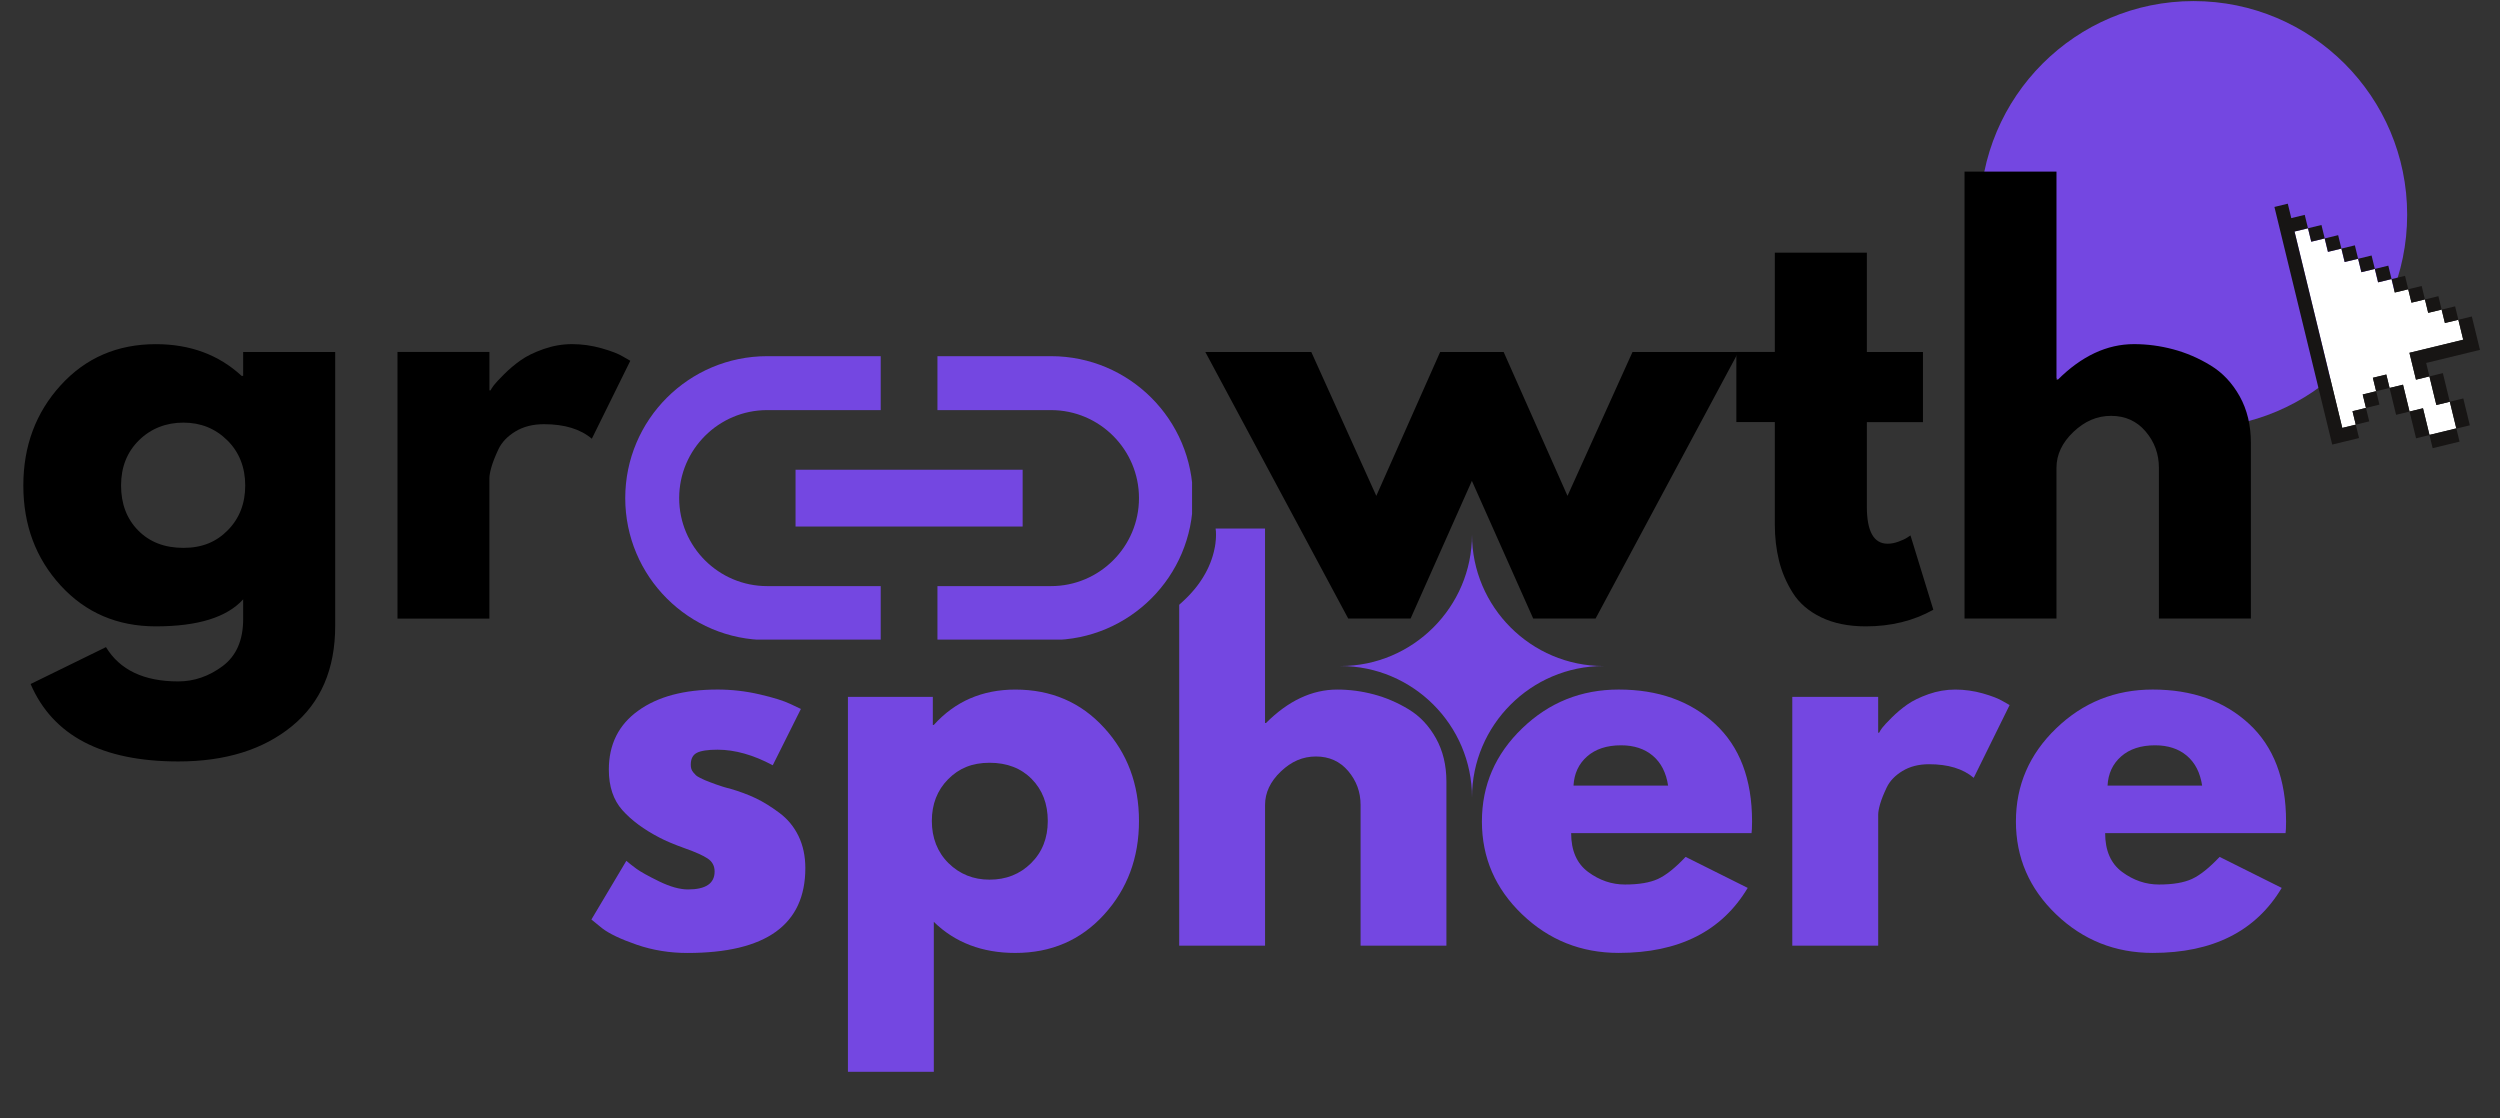 <?xml version="1.0" encoding="UTF-8"?>
<svg id="Livello_1" data-name="Livello 1" xmlns="http://www.w3.org/2000/svg" xmlns:xlink="http://www.w3.org/1999/xlink" viewBox="0 0 873.3 390.67">
  <rect x="0" y="0" width="873.3" height="390.67" fill="#333333" stroke="none"/>
  <defs>
    <style>
      .cls-1 {
        fill: none;
      }

      .cls-2 {
        fill: #7447e1;
      }

      .cls-3 {
        clip-path: url(#clippath-17);
      }

      .cls-4 {
        clip-path: url(#clippath-11);
      }

      .cls-5 {
        clip-path: url(#clippath-16);
      }

      .cls-6 {
        clip-path: url(#clippath-10);
      }

      .cls-7 {
        clip-path: url(#clippath-15);
      }

      .cls-8 {
        clip-path: url(#clippath-13);
      }

      .cls-9 {
        clip-path: url(#clippath-14);
      }

      .cls-10 {
        clip-path: url(#clippath-12);
      }

      .cls-11 {
        clip-path: url(#clippath-1);
      }

      .cls-12 {
        clip-path: url(#clippath-3);
      }

      .cls-13 {
        clip-path: url(#clippath-4);
      }

      .cls-14 {
        clip-path: url(#clippath-2);
      }

      .cls-15 {
        clip-path: url(#clippath-7);
      }

      .cls-16 {
        clip-path: url(#clippath-6);
      }

      .cls-17 {
        clip-path: url(#clippath-9);
      }

      .cls-18 {
        clip-path: url(#clippath-8);
      }

      .cls-19 {
        clip-path: url(#clippath-5);
      }

      .cls-20 {
        fill: #fff;
      }

      .cls-21 {
        fill: #171514;
      }

      .cls-22 {
        clip-path: url(#clippath);
      }
    </style>
    <clipPath id="clippath">
      <rect class="cls-1" x="201.33" y="176" width="604" height="214.67"/>
    </clipPath>
    <clipPath id="clippath-1">
      <rect class="cls-1" x="468.28" y="186.73" width="92" height="91.93"/>
    </clipPath>
    <clipPath id="clippath-2">
      <rect class="cls-1" x="218.41" y="124.42" width="198" height="99"/>
    </clipPath>
    <clipPath id="clippath-3">
      <rect class="cls-1" x="691.65" y=".38" width="149.22" height="149.21"/>
    </clipPath>
    <clipPath id="clippath-4">
      <path class="cls-1" d="M766.26.38c-41.2,0-74.61,33.41-74.61,74.61s33.41,74.6,74.61,74.6,74.61-33.4,74.61-74.6S807.47.38,766.26.38Z"/>
    </clipPath>
    <clipPath id="clippath-5">
      <rect class="cls-1" x="690.66" width="150.67" height="150.67"/>
    </clipPath>
    <clipPath id="clippath-6">
      <rect class="cls-1" x="691.65" y=".38" width="149.22" height="149.21"/>
    </clipPath>
    <clipPath id="clippath-7">
      <path class="cls-1" d="M766.26.38c-41.2,0-74.61,33.41-74.61,74.61s33.41,74.6,74.61,74.6,74.61-33.4,74.61-74.6S807.47.38,766.26.38Z"/>
    </clipPath>
    <clipPath id="clippath-8">
      <rect class="cls-1" y="50.67" width="224" height="230.67"/>
    </clipPath>
    <clipPath id="clippath-9">
      <rect class="cls-1" x="417.33" y="50.67" width="381.33" height="230.67"/>
    </clipPath>
    <clipPath id="clippath-10">
      <rect class="cls-1" x="801.33" y="78.67" width="60" height="73.33"/>
    </clipPath>
    <clipPath id="clippath-11">
      <rect class="cls-1" x="804.9" y="64.06" width="58" height="95" transform="translate(-2.75 200.21) rotate(-13.67)"/>
    </clipPath>
    <clipPath id="clippath-12">
      <rect class="cls-1" x="804.9" y="64.06" width="58" height="95" transform="translate(-2.75 200.21) rotate(-13.67)"/>
    </clipPath>
    <clipPath id="clippath-13">
      <rect class="cls-1" x="804.9" y="64.06" width="58" height="95" transform="translate(-2.75 200.21) rotate(-13.67)"/>
    </clipPath>
    <clipPath id="clippath-14">
      <rect class="cls-1" x="793.33" y="70.67" width="73.33" height="86.67"/>
    </clipPath>
    <clipPath id="clippath-15">
      <rect class="cls-1" x="804.9" y="64.06" width="58" height="95" transform="translate(-2.75 200.21) rotate(-13.67)"/>
    </clipPath>
    <clipPath id="clippath-16">
      <rect class="cls-1" x="804.9" y="64.06" width="58" height="95" transform="translate(-2.75 200.21) rotate(-13.67)"/>
    </clipPath>
    <clipPath id="clippath-17">
      <rect class="cls-1" x="804.9" y="64.06" width="58" height="95" transform="translate(-2.75 200.21) rotate(-13.67)"/>
    </clipPath>
  </defs>
  <g class="cls-22">
    <g>
      <path class="cls-2" d="M250.63,240.87c4.96,0,9.86.56,14.73,1.69,4.86,1.12,8.48,2.26,10.85,3.4l3.56,1.69-9.83,19.67c-6.78-3.62-13.22-5.44-19.31-5.44-3.39,0-5.79.37-7.21,1.1-1.42.74-2.12,2.12-2.12,4.15,0,.46.05.92.17,1.38.12.45.35.87.69,1.27.33.39.64.73.92,1.02.29.28.78.58,1.46.92.68.33,1.21.59,1.6.77.4.17,1.05.43,1.96.77.9.33,1.57.58,2.02.75.46.17,1.22.43,2.29.77,1.07.33,1.89.56,2.46.67,3.5,1.02,6.55,2.15,9.15,3.4,2.59,1.24,5.33,2.93,8.21,5.08,2.89,2.14,5.12,4.85,6.71,8.12,1.58,3.28,2.38,7.01,2.38,11.19,0,19.77-13.73,29.65-41.19,29.65-6.21,0-12.11-.96-17.71-2.88-5.58-1.93-9.62-3.85-12.1-5.77l-3.73-3.04,12.21-20.5c.9.79,2.08,1.72,3.54,2.79,1.47,1.07,4.12,2.54,7.96,4.42,3.84,1.86,7.19,2.79,10.02,2.79,6.21,0,9.31-2.09,9.31-6.27,0-1.93-.79-3.43-2.38-4.5-1.58-1.07-4.27-2.28-8.06-3.62-3.78-1.36-6.74-2.61-8.88-3.75-5.43-2.82-9.73-6.01-12.9-9.56-3.16-3.55-4.73-8.27-4.73-14.15,0-8.82,3.42-15.68,10.25-20.58,6.83-4.94,16.06-7.4,27.7-7.4Z"/>
      <path class="cls-2" d="M385.66,254.19c8.14,8.86,12.21,19.73,12.21,32.6s-4.07,23.78-12.21,32.71c-8.12,8.92-18.46,13.38-31,13.38-11.53,0-21.02-3.61-28.46-10.85v52.38h-30v-130.99h29.65v9.81h.35c7.44-8.23,16.93-12.35,28.46-12.35,12.54,0,22.88,4.43,31,13.31ZM360.16,301.54c3.9-3.84,5.85-8.76,5.85-14.75s-1.87-10.86-5.6-14.65c-3.72-3.79-8.64-5.69-14.73-5.69s-10.71,1.93-14.5,5.77c-3.78,3.83-5.67,8.69-5.67,14.56s1.94,10.91,5.83,14.75c3.9,3.83,8.68,5.75,14.33,5.75,5.77.01,10.6-1.91,14.49-5.74Z"/>
      <path class="cls-2" d="M411.92,330.33v-119.07l1.68-1.54.84-.81.79-.8.83-.89.85-.97.71-.85.7-.9.63-.86.69-1.01.62-.97.7-1.2.42-.78.44-.87.41-.86.61-1.45.44-1.21.35-1.09.4-1.46.37-1.74.17-1.11.14-1.37.05-.88.02-.92-.04-1.13-.1-.96h17.26v67.94h.33c7.79-7.79,16.09-11.69,24.9-11.69,4.29,0,8.55.56,12.79,1.69,4.23,1.12,8.3,2.88,12.21,5.25,3.9,2.38,7.06,5.74,9.48,10.08,2.43,4.35,3.65,9.41,3.65,15.17v57.27h-29.98v-49.15c0-4.51-1.45-8.46-4.33-11.85s-6.64-5.08-11.27-5.08-8.6,1.75-12.27,5.25-5.5,7.4-5.5,11.69v49.15h-29.99v-.02Z"/>
      <path class="cls-2" d="M611.85,291.02h-63.02c0,6.1,1.97,10.62,5.92,13.56,3.96,2.93,8.25,4.4,12.88,4.4,4.86,0,8.7-.65,11.52-1.94,2.83-1.3,6.05-3.88,9.67-7.71l21.69,10.83c-9.04,15.14-24.06,22.71-45.06,22.71-13.11,0-24.35-4.48-33.73-13.46-9.38-8.98-14.06-19.8-14.06-32.46s4.69-23.49,14.06-32.52c9.38-9.04,20.61-13.56,33.73-13.56,13.78,0,24.98,3.99,33.62,11.96,8.64,7.96,12.96,19.33,12.96,34.12-.01,2.04-.07,3.39-.18,4.07ZM549.66,274.42h33.04c-.68-4.51-2.46-7.98-5.33-10.42-2.88-2.43-6.58-3.65-11.1-3.65-4.97,0-8.93,1.3-11.88,3.9-2.93,2.6-4.51,5.99-4.73,10.17Z"/>
      <path class="cls-2" d="M626.08,330.33v-86.91h30v12.54h.33c.22-.46.58-1.03,1.08-1.71.51-.68,1.61-1.86,3.31-3.56s3.5-3.21,5.42-4.56c1.93-1.36,4.42-2.57,7.46-3.65,3.05-1.07,6.17-1.6,9.33-1.6s6.49.45,9.65,1.35c3.17.91,5.48,1.81,6.96,2.71l2.38,1.35-12.54,25.42c-3.74-3.17-8.94-4.75-15.6-4.75-3.61,0-6.72.79-9.31,2.38-2.6,1.58-4.43,3.51-5.5,5.77-1.07,2.25-1.83,4.17-2.29,5.75-.45,1.58-.67,2.83-.67,3.73v45.75h-30.01Z"/>
      <path class="cls-2" d="M798.39,291.02h-63.02c0,6.1,1.97,10.62,5.92,13.56,3.96,2.93,8.25,4.4,12.88,4.4,4.86,0,8.7-.65,11.52-1.94,2.83-1.3,6.05-3.88,9.67-7.71l21.69,10.83c-9.04,15.14-24.06,22.71-45.06,22.71-13.11,0-24.35-4.48-33.73-13.46-9.38-8.98-14.06-19.8-14.06-32.46s4.69-23.49,14.06-32.52c9.38-9.04,20.61-13.56,33.73-13.56,13.78,0,24.98,3.99,33.62,11.96,8.64,7.96,12.96,19.33,12.96,34.12,0,2.04-.07,3.39-.18,4.07ZM736.21,274.42h33.04c-.68-4.51-2.46-7.98-5.33-10.42-2.88-2.43-6.58-3.65-11.1-3.65-4.97,0-8.93,1.3-11.88,3.9-2.94,2.6-4.51,5.99-4.73,10.17Z"/>
    </g>
  </g>
  <g class="cls-11">
    <path class="cls-2" d="M514.2,278.58c0-25.27-20.66-45.92-45.92-45.92,25.27,0,45.92-20.66,45.92-45.92,0,25.27,20.65,45.92,45.92,45.92-25.27,0-45.92,20.65-45.92,45.92Z"/>
  </g>
  <g class="cls-14">
    <path class="cls-2" d="M237.25,174c0-16.95,13.78-30.74,30.74-30.74h39.66v-18.84h-39.66c-27.37,0-49.58,22.21-49.58,49.58s22.21,49.58,49.58,49.58h39.66v-18.84h-39.66c-16.96,0-30.74-13.78-30.74-30.74ZM277.9,183.92h79.33v-19.83h-79.33v19.83ZM367.14,124.42h-39.67v18.84h39.67c16.95,0,30.73,13.79,30.73,30.74s-13.78,30.74-30.73,30.74h-39.67v18.84h39.67c27.36,0,49.58-22.21,49.58-49.58s-22.21-49.58-49.58-49.58Z"/>
  </g>
  <g class="cls-12">
    <g class="cls-13">
      <g class="cls-19">
        <g class="cls-16">
          <g class="cls-15">
            <path class="cls-2" d="M691.65.38h149.22v149.21h-149.22V.38Z"/>
          </g>
        </g>
      </g>
    </g>
  </g>
  <g class="cls-18">
    <g>
      <path d="M10.69,238.94l26.33-12.89c4.84,7.98,13.26,11.98,25.23,11.98,5.57,0,10.74-1.79,15.52-5.35,4.78-3.57,7.17-9.04,7.17-16.42v-6.9c-5.68,6.29-15.85,9.44-30.5,9.44-13.43,0-24.51-4.75-33.23-14.25-8.71-9.5-13.06-21.15-13.06-34.94s4.35-25.48,13.06-35.04c8.72-9.57,19.8-14.35,33.23-14.35,11.98,0,21.97,3.7,29.96,11.08h.54v-8.35h32.15v95.67c0,15.12-5.03,26.8-15.08,35.02-10.04,8.23-23.29,12.35-39.75,12.35-26.63-.01-43.82-9.02-51.57-27.05ZM48.54,153.8c-4.17,4.11-6.25,9.38-6.25,15.79s1.99,11.66,5.98,15.71c4,4.06,9.26,6.08,15.79,6.08s11.46-2.05,15.52-6.17c4.05-4.12,6.08-9.33,6.08-15.62s-2.09-11.68-6.27-15.79c-4.17-4.11-9.28-6.17-15.33-6.17s-11.34,2.06-15.52,6.17Z"/>
      <path d="M138.85,216.07v-93.13h32.12v13.44h.38c.23-.48.62-1.09,1.17-1.81.55-.73,1.73-2.01,3.54-3.81,1.82-1.82,3.76-3.45,5.81-4.9,2.05-1.46,4.71-2.76,7.98-3.92,3.28-1.15,6.61-1.73,10-1.73s6.94.49,10.33,1.46c3.39.96,5.88,1.93,7.46,2.9l2.54,1.46-13.44,27.23c-4-3.39-9.57-5.08-16.71-5.08-3.88,0-7.21.85-10,2.54-2.78,1.7-4.74,3.76-5.9,6.19-1.14,2.42-1.95,4.47-2.44,6.17-.49,1.7-.73,3.02-.73,3.98v49.02h-32.11Z"/>
    </g>
  </g>
  <g class="cls-17">
    <g>
      <path d="M492.75,216.07h-21.79l-49.92-93.12h37.02l22.71,50.27,22.31-50.27h22.17l22.31,50.27,22.71-50.27h37.02l-49.92,93.12h-21.79l-21.42-48.1-21.41,48.1Z"/>
      <path d="M619.98,122.94v-34.68h32.15v34.69h19.6v24.5h-19.6v29.58c0,8.6,2.42,12.9,7.25,12.9,1.21,0,2.48-.24,3.81-.73,1.33-.48,2.36-.96,3.08-1.44l1.1-.73,7.98,25.96c-6.91,3.88-14.77,5.81-23.6,5.81-6.04,0-11.24-1.06-15.6-3.17-4.36-2.12-7.66-4.97-9.9-8.54-2.24-3.57-3.84-7.32-4.81-11.25-.97-3.94-1.46-8.15-1.46-12.63v-35.77h-13.44v-24.5h13.44Z"/>
      <path d="M686.25,216.07V59.94h32.12v72.79h.38c8.34-8.34,17.24-12.52,26.69-12.52,4.59,0,9.16.6,13.69,1.81,4.54,1.21,8.9,3.08,13.08,5.63,4.18,2.54,7.57,6.15,10.17,10.81,2.59,4.66,3.9,10.07,3.9,16.25v61.35h-32.13v-52.64c0-4.84-1.55-9.08-4.65-12.71-3.08-3.62-7.1-5.44-12.06-5.44s-9.22,1.88-13.17,5.62c-3.93,3.75-5.9,7.93-5.9,12.52v52.65h-32.12Z"/>
    </g>
  </g>
  <g class="cls-6">
    <g class="cls-4">
      <g class="cls-10">
        <g class="cls-8">
          <path class="cls-20" d="M843.95,132.62l4.7-1.14,2.43,10,4.69-1.14,2.26,9.3-9.37,2.28-2.26-9.3-4.7,1.14-2.28-9.38-4.7,1.14-1.14-4.69-4.69,1.14,1.14,4.69-4.7,1.14,1.14,4.69-4.7,1.15,1.14,4.69-4.71,1.15-16.68-68.59,4.7-1.14,1.14,4.69,4.69-1.15,1.14,4.69,4.7-1.14,1.14,4.69,4.7-1.14,1.14,4.69,4.69-1.15,1.14,4.69,4.7-1.14,1.14,4.69,4.7-1.14,1.14,4.69,4.7-1.14,1.14,4.69,4.69-1.14,1.14,4.69,4.7-1.14,1.7,6.98-18.79,4.57,2.29,9.39Z"/>
        </g>
      </g>
    </g>
  </g>
  <g class="cls-9">
    <g class="cls-7">
      <g class="cls-5">
        <g class="cls-3">
          <path class="cls-21" d="M807.37,84.43l-1.14-4.7,4.7-1.14,1.14,4.69-4.7,1.15ZM817.9,86.84l-1.14-4.69-4.7,1.14,1.14,4.69,4.7-1.14ZM823.74,90.39l-1.14-4.69-4.7,1.14,1.14,4.69,4.7-1.14ZM829.58,93.94l-1.14-4.69-4.7,1.14,1.14,4.69,4.7-1.14ZM835.42,97.49l-1.14-4.69-4.7,1.14,1.14,4.69,4.7-1.14ZM841.26,101.04l-1.14-4.69-4.7,1.15,1.14,4.69,4.7-1.15ZM858.05,149.64l-9.39,2.28-2.26-9.31-4.7,1.14,2.28,9.36,4.68-1.14,1.12,4.63,9.4-2.28-1.12-4.61,4.7-1.14-2.28-9.39-4.7,1.15,2.26,9.3h.01ZM839.42,134.38l-4.7,1.14,2.28,9.39,4.7-1.14-2.28-9.39ZM828.89,131.96l1.14,4.69,4.7-1.14-1.14-4.69-4.7,1.14ZM826.48,142.49l4.7-1.15-1.14-4.69-4.7,1.14,1.14,4.7ZM822.92,148.33l4.7-1.14-1.14-4.69-4.7,1.14,1.14,4.69ZM855.77,140.34l-2.43-10-4.7,1.14,2.43,10,4.7-1.14ZM847.08,104.59l-1.14-4.69-4.7,1.14,1.14,4.69,4.7-1.14ZM852.92,108.15l-1.14-4.69-4.7,1.14,1.14,4.69,4.7-1.14ZM858.76,111.7l-1.14-4.69-4.7,1.14,1.14,4.69,4.7-1.14ZM858.76,111.7l1.7,6.97-18.79,4.57,2.28,9.39,4.7-1.15-1.14-4.69,18.79-4.57-2.84-11.67-4.7,1.15ZM801.53,80.88l4.7-1.14-1.14-4.69-4.7,1.14-1.22-5.04-4.7,1.15,20.18,83.01,9.41-2.29-1.14-4.69-4.71,1.15-16.68-68.6Z"/>
        </g>
      </g>
    </g>
  </g>
</svg>